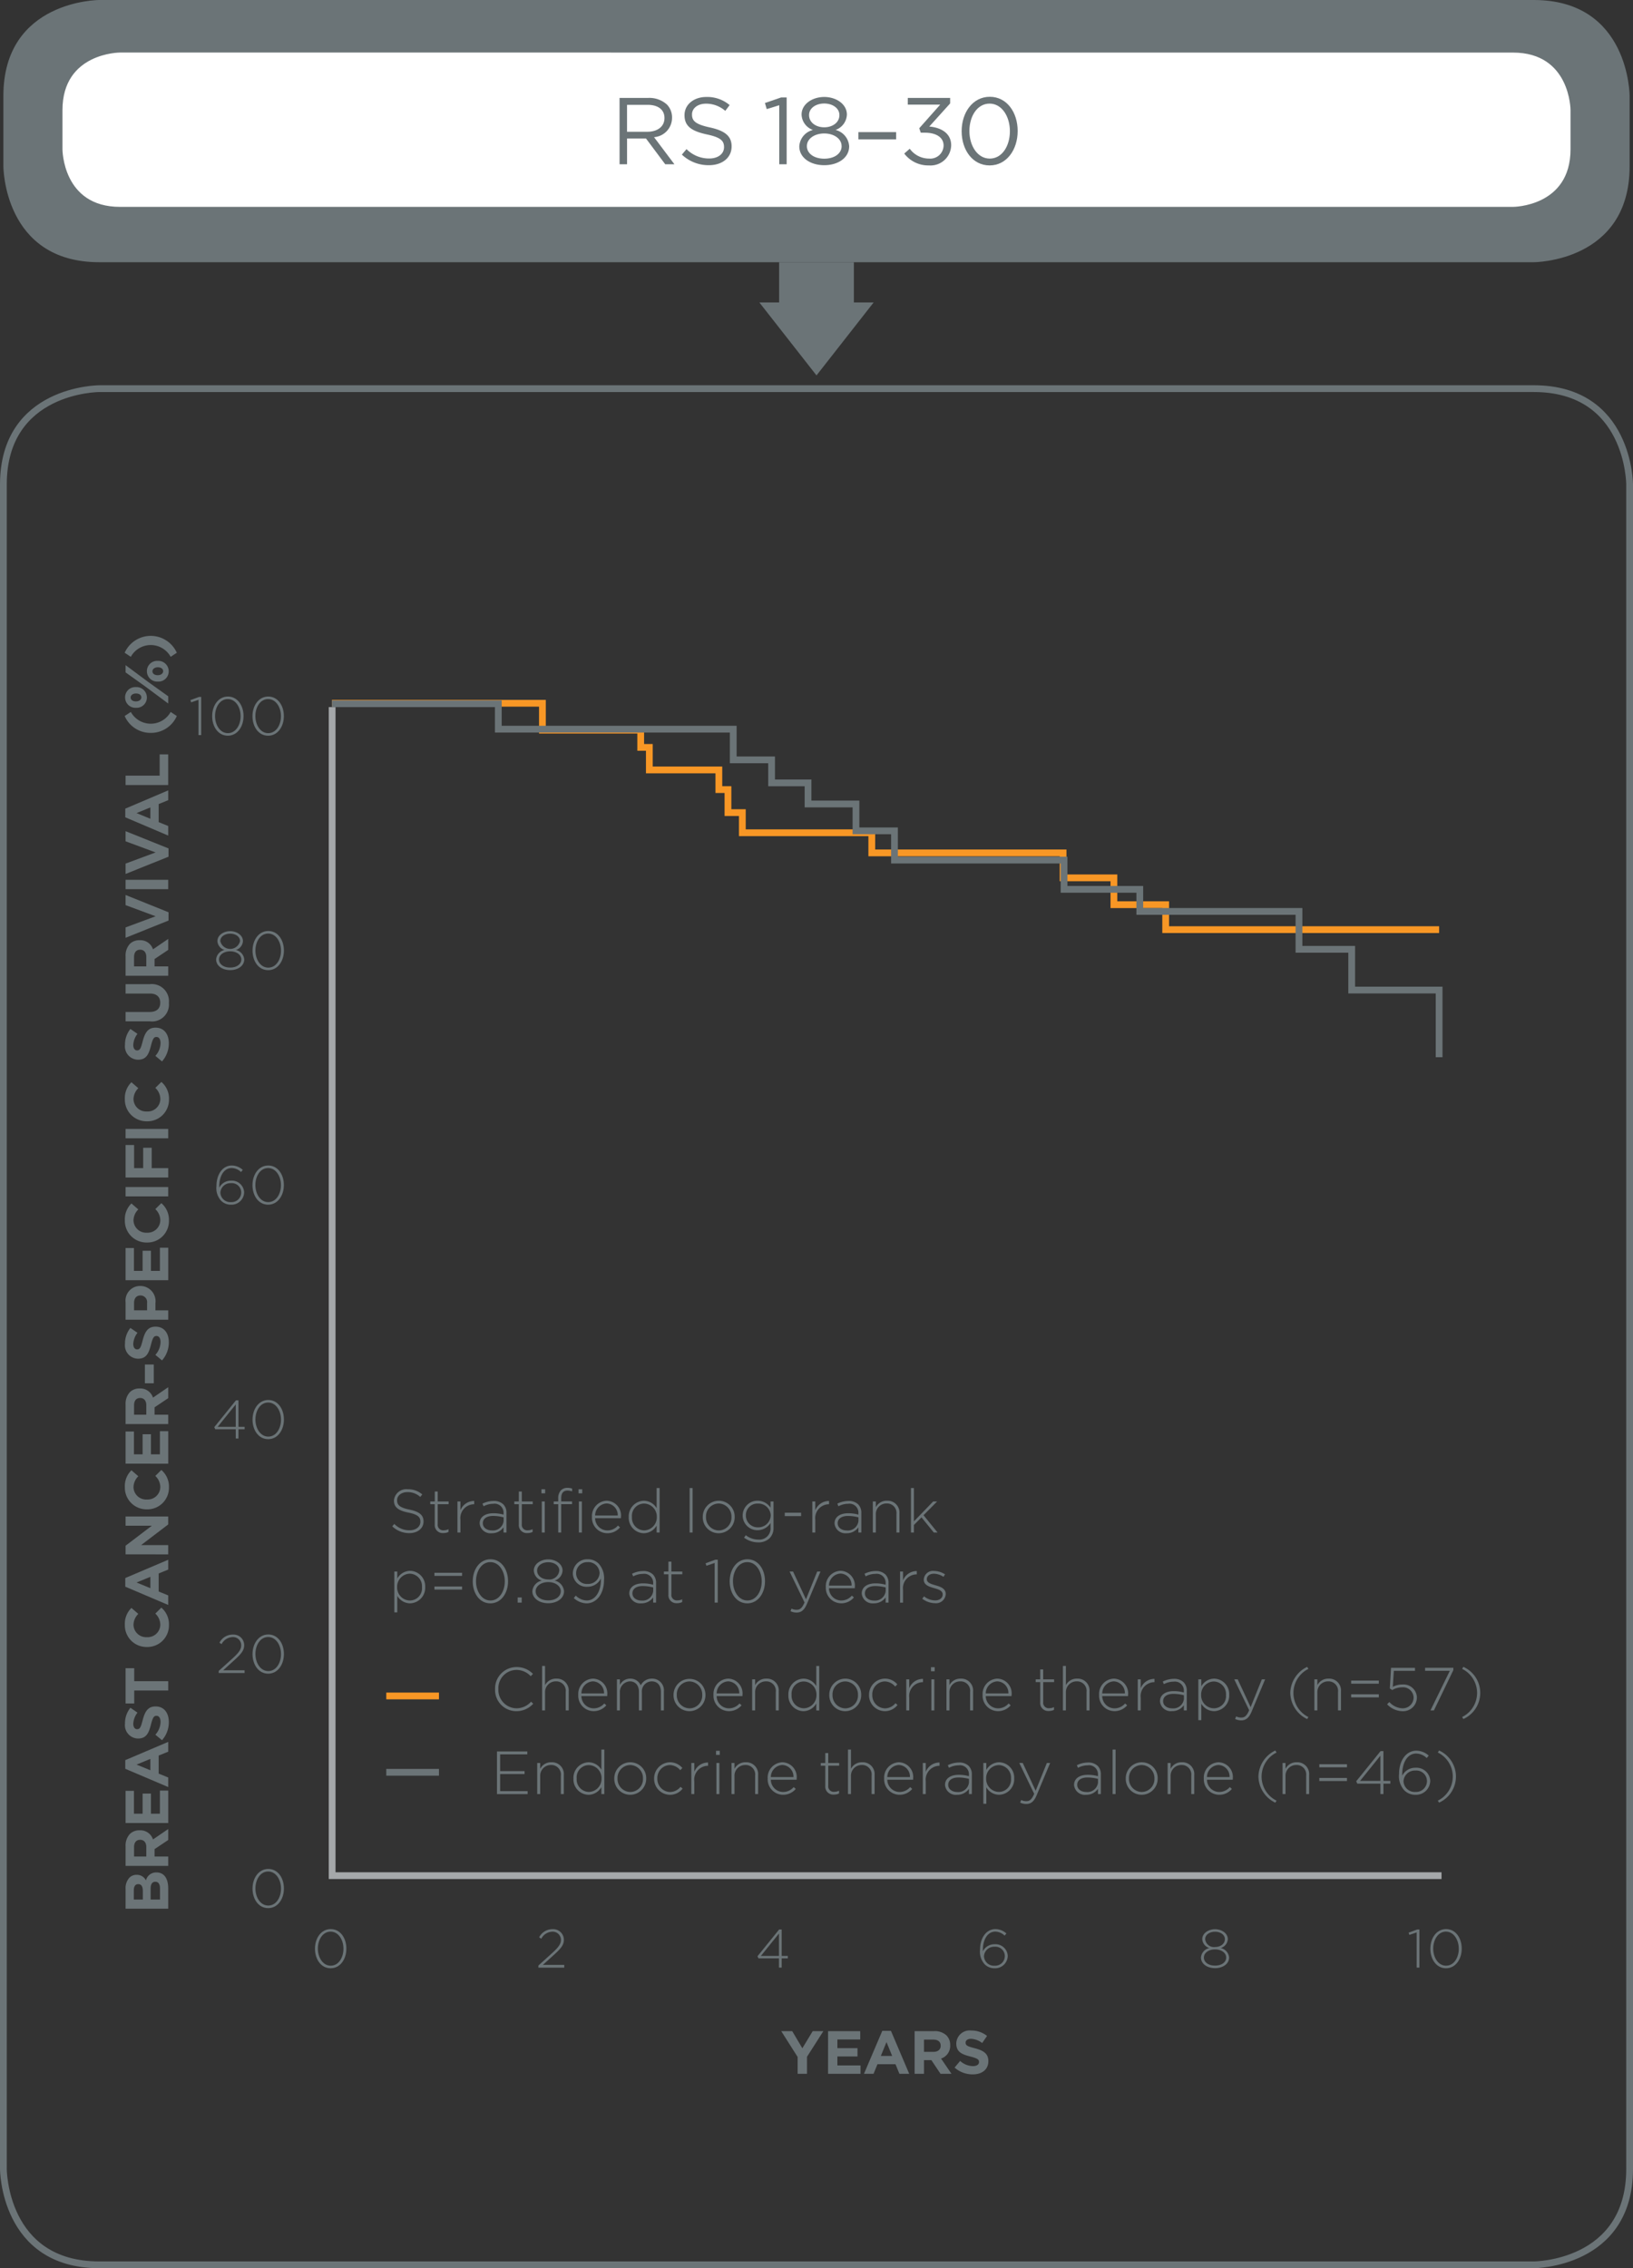 <svg xmlns="http://www.w3.org/2000/svg" xmlns:xlink="http://www.w3.org/1999/xlink" viewBox="0 0 241.378 335.158"><rect x="0" y="0" width="241.378" height="335.158" fill="#333333" stroke="none"/><defs><style>.a,.c,.f,.h{fill:none;}.b{clip-path:url(#a);}.c{stroke:#6b7477;}.d{fill:#6b7477;}.e{fill:#fff;}.f{stroke:#a5a8aa;}.g{fill:#f89725;}.h{stroke:#f89725;}</style><clipPath id="a" transform="translate(-9 -7)"><rect class="a" width="259.378" height="343.158"/></clipPath></defs><title>OIQ_NP18-30</title><g class="b"><path class="c" d="M23.673,64.43S9.5,64.43,9.5,78.6V327.485s0,14.173,14.173,14.173H235.705s14.173,0,14.173-14.173V78.6s0-14.173-14.173-14.173Z" transform="translate(-9 -7)"/><path class="d" d="M23.673,7S9.5,7,9.5,21.173v10.4s0,14.174,14.173,14.174H235.705s14.173,0,14.173-14.174v-10.4S249.878,7,235.705,7Z" transform="translate(-9 -7)"/><path class="e" d="M26.734,14.764s-8.5,0-8.5,8.5v5.805s0,8.5,8.5,8.5H232.643s8.5,0,8.5-8.5v-5.8s0-8.5-8.5-8.5Z" transform="translate(-9 -7)"/></g><path class="d" d="M100.578,21.469h4.215a3.873,3.873,0,0,1,2.789.98,2.715,2.715,0,0,1,.755,1.934v.028a2.87,2.87,0,0,1-2.662,2.857l3.012,4.006h-1.358l-2.843-3.809h-2.8v3.809h-1.105Zm4.117,5c1.471,0,2.521-.756,2.521-2.017v-.028c0-1.205-.923-1.934-2.506-1.934h-3.027V26.47Z" transform="translate(-9 -7)"/><path class="d" d="M109.789,29.846l.686-.813a4.668,4.668,0,0,0,3.362,1.387c1.317,0,2.185-.7,2.185-1.667v-.028c0-.911-.49-1.429-2.55-1.863-2.254-.49-3.291-1.219-3.291-2.83v-.027c0-1.541,1.359-2.676,3.222-2.676a5.118,5.118,0,0,1,3.446,1.2l-.644.855a4.307,4.307,0,0,0-2.83-1.065c-1.275,0-2.087.7-2.087,1.583v.028c0,.925.505,1.443,2.661,1.906,2.185.475,3.193,1.274,3.193,2.773v.028c0,1.681-1.4,2.773-3.348,2.773A5.737,5.737,0,0,1,109.789,29.846Z" transform="translate(-9 -7)"/><path class="d" d="M124.181,22.548l-1.848.574-.267-.9,2.4-.826h.813v9.875h-1.094Z" transform="translate(-9 -7)"/><path class="d" d="M127.148,28.641v-.028a2.641,2.641,0,0,1,2.018-2.409,2.5,2.5,0,0,1-1.682-2.256v-.027c0-1.514,1.556-2.592,3.349-2.592s3.347,1.078,3.347,2.592v.027A2.5,2.5,0,0,1,132.5,26.2a2.655,2.655,0,0,1,2.016,2.395v.028c0,1.667-1.6,2.787-3.683,2.787S127.148,30.28,127.148,28.641Zm6.248-.028v-.028c0-1.093-1.135-1.863-2.563-1.863s-2.564.77-2.564,1.863v.028c0,.981.953,1.835,2.564,1.835S133.4,29.607,133.4,28.613Zm-.322-4.595V23.99c0-.966-.967-1.694-2.241-1.694s-2.242.714-2.242,1.694v.028c0,1.065.994,1.793,2.242,1.793S133.074,25.083,133.074,24.018Z" transform="translate(-9 -7)"/><path class="d" d="M135.884,26.525h5.575V27.6h-5.575Z" transform="translate(-9 -7)"/><path class="d" d="M142.66,29.691l.812-.714a3.515,3.515,0,0,0,2.858,1.456,1.969,1.969,0,0,0,2.144-1.9V28.5c0-1.219-1.135-1.891-2.746-1.891H145.1l-.223-.659,3.095-3.487h-4.79v-.995h6.261v.812L146.359,25.7c1.709.141,3.235.967,3.235,2.76v.028a3.047,3.047,0,0,1-3.278,2.955A4.451,4.451,0,0,1,142.66,29.691Z" transform="translate(-9 -7)"/><path class="d" d="M151.144,26.4v-.027c0-2.746,1.639-5.071,4.16-5.071s4.119,2.3,4.119,5.043v.028c0,2.745-1.625,5.07-4.146,5.07S151.144,29.145,151.144,26.4Zm7.131,0v-.027c0-2.144-1.178-4.063-3-4.063-1.836,0-2.984,1.877-2.984,4.035v.028c0,2.143,1.177,4.061,3.011,4.061S158.275,28.543,158.275,26.4Z" transform="translate(-9 -7)"/><path class="d" d="M38.335,110.412l-1.078.368-.113-.328,1.279-.472h.321v5.637h-.409Z" transform="translate(-9 -7)"/><path class="d" d="M40.361,112.835v-.017c0-1.543.9-2.894,2.326-2.894S45,111.26,45,112.8v.015c0,1.544-.9,2.895-2.327,2.895S40.361,114.378,40.361,112.835Zm4.205,0v-.017c0-1.3-.735-2.518-1.9-2.518s-1.878,1.2-1.878,2.5v.015c0,1.3.735,2.519,1.894,2.519S44.566,114.13,44.566,112.835Z" transform="translate(-9 -7)"/><path class="d" d="M46.32,112.835v-.017c0-1.543.9-2.894,2.328-2.894s2.311,1.336,2.311,2.879v.015c0,1.544-.905,2.895-2.328,2.895S46.32,114.378,46.32,112.835Zm4.207,0v-.017c0-1.3-.736-2.518-1.9-2.518s-1.879,1.2-1.879,2.5v.015c0,1.3.736,2.519,1.9,2.519S50.527,114.13,50.527,112.835Z" transform="translate(-9 -7)"/><path class="d" d="M40.945,148.77v-.015a1.572,1.572,0,0,1,1.239-1.384,1.454,1.454,0,0,1-1.048-1.3v-.016c0-.871.92-1.463,1.887-1.463s1.888.592,1.888,1.463v.016a1.454,1.454,0,0,1-1.048,1.3,1.574,1.574,0,0,1,1.24,1.384v.015c0,.928-.9,1.576-2.08,1.576S40.945,149.7,40.945,148.77Zm3.725.016v-.016c0-.7-.735-1.2-1.647-1.2s-1.647.5-1.647,1.2v.016c0,.632.616,1.184,1.647,1.184S44.67,149.418,44.67,148.786Zm-.192-2.718v-.016c0-.632-.639-1.087-1.455-1.087s-1.455.455-1.455,1.087v.016a1.495,1.495,0,0,0,2.91,0Z" transform="translate(-9 -7)"/><path class="d" d="M46.328,147.483v-.016c0-1.543.9-2.9,2.328-2.9s2.31,1.336,2.31,2.879v.016c0,1.544-.9,2.894-2.327,2.894S46.328,149.026,46.328,147.483Zm4.207,0v-.016c0-1.3-.737-2.519-1.9-2.519s-1.879,1.2-1.879,2.5v.016c0,1.3.736,2.518,1.9,2.518S50.535,148.778,50.535,147.483Z" transform="translate(-9 -7)"/><path class="d" d="M41.705,184.449a2.729,2.729,0,0,1-.712-2.183v-.015c0-1.688.887-3.03,2.278-3.03a2.434,2.434,0,0,1,1.615.647l-.263.319a2.007,2.007,0,0,0-1.383-.591c-1.127,0-1.832,1.168-1.832,2.743v.159a1.923,1.923,0,0,1,1.752-1.039,1.809,1.809,0,0,1,1.926,1.695v.016a1.864,1.864,0,0,1-1.959,1.839A2.016,2.016,0,0,1,41.705,184.449Zm2.95-1.264v-.015a1.394,1.394,0,0,0-1.519-1.343,1.492,1.492,0,0,0-1.56,1.383v.015a1.471,1.471,0,0,0,1.584,1.408A1.43,1.43,0,0,0,44.655,183.185Z" transform="translate(-9 -7)"/><path class="d" d="M46.32,182.131v-.017c0-1.543.9-2.893,2.328-2.893s2.311,1.335,2.311,2.878v.015c0,1.544-.905,2.895-2.328,2.895S46.32,183.674,46.32,182.131Zm4.207,0v-.017c0-1.3-.736-2.518-1.9-2.518s-1.879,1.2-1.879,2.5v.015c0,1.3.736,2.519,1.9,2.519S50.527,183.426,50.527,182.131Z" transform="translate(-9 -7)"/><path class="d" d="M43.847,218.194H40.816l-.144-.311,3.2-3.958h.376v3.909h.911v.36h-.911v1.367h-.4Zm0-.36v-3.31l-2.671,3.31Z" transform="translate(-9 -7)"/><path class="d" d="M46.328,216.779v-.016c0-1.543.9-2.894,2.328-2.894s2.31,1.335,2.31,2.878v.016c0,1.544-.9,2.894-2.327,2.894S46.328,218.322,46.328,216.779Zm4.207,0v-.016c0-1.3-.737-2.519-1.9-2.519s-1.879,1.2-1.879,2.5v.016c0,1.295.736,2.518,1.9,2.518S50.535,218.074,50.535,216.779Z" transform="translate(-9 -7)"/><path class="d" d="M41.329,253.9l2.087-1.887c.919-.839,1.239-1.319,1.239-1.91a1.208,1.208,0,0,0-1.263-1.2,1.919,1.919,0,0,0-1.64,1.039l-.311-.208a2.184,2.184,0,0,1,1.99-1.2,1.569,1.569,0,0,1,1.664,1.535v.016c0,.767-.416,1.279-1.4,2.175l-1.711,1.551H45.15v.4H41.329Z" transform="translate(-9 -7)"/><path class="d" d="M46.328,251.427v-.017c0-1.543.9-2.894,2.328-2.894s2.31,1.335,2.31,2.878v.016c0,1.544-.9,2.9-2.327,2.9S46.328,252.97,46.328,251.427Zm4.207,0v-.017c0-1.3-.737-2.519-1.9-2.519s-1.879,1.2-1.879,2.5v.016c0,1.3.736,2.519,1.9,2.519S50.535,252.722,50.535,251.427Z" transform="translate(-9 -7)"/><path class="d" d="M46.328,286.075v-.017c0-1.542.9-2.894,2.328-2.894s2.31,1.336,2.31,2.879v.015c0,1.544-.9,2.895-2.327,2.895S46.328,287.618,46.328,286.075Zm4.207,0v-.017c0-1.3-.737-2.518-1.9-2.518s-1.879,1.2-1.879,2.5v.015c0,1.3.736,2.519,1.9,2.519S50.535,287.37,50.535,286.075Z" transform="translate(-9 -7)"/><path class="d" d="M27.563,289.038v-2.926a2.275,2.275,0,0,1,.558-1.648,1.449,1.449,0,0,1,1.071-.432h.018a1.467,1.467,0,0,1,1.36.828,1.541,1.541,0,0,1,1.549-1.179h.017c1.153,0,1.729.936,1.729,2.359v3Zm1.863-3.629c-.414,0-.648.324-.648.91v1.368h1.333v-1.278c0-.612-.2-1-.666-1Zm1.837.676v1.6h1.386V286.04c0-.612-.216-.982-.684-.982h-.018C31.524,285.058,31.263,285.374,31.263,286.085Z" transform="translate(-9 -7)"/><path class="d" d="M27.563,282.711V279.83a2.511,2.511,0,0,1,.639-1.837,1.977,1.977,0,0,1,1.44-.539h.019a1.956,1.956,0,0,1,1.953,1.35l2.251-1.539v1.62l-2.017,1.35v1.09h2.017v1.386Zm3.061-2.79c0-.676-.36-1.063-.891-1.063h-.019c-.593,0-.9.414-.9,1.089v1.378h1.81Z" transform="translate(-9 -7)"/><path class="d" d="M27.563,276.375v-4.753H28.8V275h1.279v-2.971h1.233V275h1.323v-3.42h1.234v4.8Z" transform="translate(-9 -7)"/><path class="d" d="M27.518,268.364v-1.278l6.347-2.7v1.449l-1.413.576v2.664l1.413.576v1.414Zm3.709-1.459-2.044.838,2.044.838Z" transform="translate(-9 -7)"/><path class="d" d="M32.947,264.143l-.982-.818a2.893,2.893,0,0,0,.765-1.882c0-.567-.225-.909-.594-.909h-.017c-.352,0-.532.216-.8,1.27-.324,1.269-.675,2.087-1.927,2.087h-.017a1.97,1.97,0,0,1-1.9-2.205,3.647,3.647,0,0,1,.8-2.34l1.045.719A2.956,2.956,0,0,0,28.7,261.7c0,.531.243.811.55.811h.017c.414,0,.55-.27.828-1.36.333-1.278.793-2,1.891-2H32c1.251,0,1.954.953,1.954,2.313A4.005,4.005,0,0,1,32.947,264.143Z" transform="translate(-9 -7)"/><path class="d" d="M28.841,256.8v1.918H27.563V253.5h1.278v1.918h5.024V256.8Z" transform="translate(-9 -7)"/><path class="d" d="M30.732,250.365h-.019a3.2,3.2,0,0,1-3.258-3.286,3.25,3.25,0,0,1,.972-2.484l1.018.881a2.326,2.326,0,0,0-.712,1.613,1.867,1.867,0,0,0,1.963,1.826h.017a1.872,1.872,0,0,0,1.982-1.826,2.274,2.274,0,0,0-.738-1.657l.89-.882a3.219,3.219,0,0,1,1.126,2.584A3.181,3.181,0,0,1,30.732,250.365Z" transform="translate(-9 -7)"/><path class="d" d="M27.518,241.454v-1.277l6.347-2.7v1.45l-1.413.576v2.665l1.413.576v1.413ZM31.227,240l-2.044.837,2.044.838Z" transform="translate(-9 -7)"/><path class="d" d="M27.563,236.677V235.4l3.88-2.952h-3.88v-1.368h6.3v1.179l-4.006,3.052h4.006v1.369Z" transform="translate(-9 -7)"/><path class="d" d="M30.732,230.025h-.019a3.2,3.2,0,0,1-3.258-3.286,3.25,3.25,0,0,1,.972-2.484l1.018.882a2.322,2.322,0,0,0-.712,1.612,1.867,1.867,0,0,0,1.963,1.826h.017a1.872,1.872,0,0,0,1.982-1.826,2.274,2.274,0,0,0-.738-1.657l.89-.882a3.219,3.219,0,0,1,1.126,2.584A3.181,3.181,0,0,1,30.732,230.025Z" transform="translate(-9 -7)"/><path class="d" d="M27.563,223.275v-4.753H28.8V221.9h1.279v-2.97h1.233v2.97h1.323v-3.42h1.234v4.8Z" transform="translate(-9 -7)"/><path class="d" d="M27.563,217.425v-2.881a2.511,2.511,0,0,1,.639-1.836,1.973,1.973,0,0,1,1.44-.54h.019a1.956,1.956,0,0,1,1.953,1.35l2.251-1.539v1.62l-2.017,1.351v1.089h2.017v1.386Zm3.061-2.79c0-.675-.36-1.063-.891-1.063h-.019c-.593,0-.9.414-.9,1.089v1.378h1.81Z" transform="translate(-9 -7)"/><path class="d" d="M30.417,211.4v-2.773h1.314V211.4Z" transform="translate(-9 -7)"/><path class="d" d="M32.947,208.02l-.982-.819a2.891,2.891,0,0,0,.765-1.882c0-.566-.225-.908-.594-.908h-.017c-.352,0-.532.215-.8,1.269-.324,1.269-.675,2.088-1.927,2.088h-.017a1.971,1.971,0,0,1-1.9-2.205,3.648,3.648,0,0,1,.8-2.341l1.045.72a2.956,2.956,0,0,0-.622,1.639c0,.531.243.81.55.81h.017c.414,0,.55-.27.828-1.359.333-1.279.793-2,1.891-2H32c1.251,0,1.954.954,1.954,2.314A4.005,4.005,0,0,1,32.947,208.02Z" transform="translate(-9 -7)"/><path class="d" d="M27.563,202.009v-2.576a2.16,2.16,0,0,1,2.179-2.413h.017a2.253,2.253,0,0,1,2.215,2.549v1.053h1.891v1.387Zm3.178-2.486a.976.976,0,0,0-.954-1.1h-.019c-.621,0-.954.432-.954,1.126v1.071h1.927Z" transform="translate(-9 -7)"/><path class="d" d="M27.563,196.167v-4.753H28.8v3.376h1.279v-2.971h1.233v2.971h1.323v-3.421h1.234v4.8Z" transform="translate(-9 -7)"/><path class="d" d="M30.732,190.6h-.019a3.2,3.2,0,0,1-3.258-3.287,3.254,3.254,0,0,1,.972-2.485l1.018.883a2.322,2.322,0,0,0-.712,1.611,1.868,1.868,0,0,0,1.963,1.828h.017a1.873,1.873,0,0,0,1.982-1.828,2.276,2.276,0,0,0-.738-1.656l.89-.883a3.221,3.221,0,0,1,1.126,2.584A3.181,3.181,0,0,1,30.732,190.6Z" transform="translate(-9 -7)"/><path class="d" d="M27.563,183.784V182.4h6.3v1.387Z" transform="translate(-9 -7)"/><path class="d" d="M27.563,180.993v-4.8h1.26v3.412h1.342V176.6h1.26v3.007h2.44v1.386Z" transform="translate(-9 -7)"/><path class="d" d="M27.563,175.2v-1.387h6.3V175.2Z" transform="translate(-9 -7)"/><path class="d" d="M30.732,172.686h-.019a3.2,3.2,0,0,1-3.258-3.285,3.251,3.251,0,0,1,.972-2.485l1.018.882a2.324,2.324,0,0,0-.712,1.612,1.867,1.867,0,0,0,1.963,1.827h.017A1.872,1.872,0,0,0,32.7,169.41a2.278,2.278,0,0,0-.738-1.657l.89-.882a3.219,3.219,0,0,1,1.126,2.584A3.18,3.18,0,0,1,30.732,172.686Z" transform="translate(-9 -7)"/><path class="d" d="M32.947,163.84l-.982-.82a2.888,2.888,0,0,0,.765-1.88c0-.569-.225-.911-.594-.911h-.017c-.352,0-.532.217-.8,1.27-.324,1.269-.675,2.089-1.927,2.089h-.017a1.972,1.972,0,0,1-1.9-2.206,3.647,3.647,0,0,1,.8-2.34l1.045.72A2.948,2.948,0,0,0,28.7,161.4c0,.532.243.81.55.81h.017c.414,0,.55-.27.828-1.36.333-1.277.793-2,1.891-2H32c1.251,0,1.954.955,1.954,2.314A4.011,4.011,0,0,1,32.947,163.84Z" transform="translate(-9 -7)"/><path class="d" d="M31.164,157.918h-3.6v-1.386h3.564c1.027,0,1.558-.514,1.558-1.359s-.513-1.36-1.512-1.36h-3.61v-1.386h3.556a2.535,2.535,0,0,1,2.844,2.763A2.5,2.5,0,0,1,31.164,157.918Z" transform="translate(-9 -7)"/><path class="d" d="M27.563,151.186v-2.88a2.511,2.511,0,0,1,.639-1.837,1.978,1.978,0,0,1,1.44-.54h.019a1.956,1.956,0,0,1,1.953,1.349l2.251-1.539v1.621l-2.017,1.35v1.09h2.017v1.386Zm3.061-2.791c0-.675-.36-1.062-.891-1.062h-.019c-.593,0-.9.414-.9,1.09V149.8h1.81Z" transform="translate(-9 -7)"/><path class="d" d="M27.563,145.57v-1.53L32,142.391l-4.438-1.646v-1.5L33.91,141.8v1.224Z" transform="translate(-9 -7)"/><path class="d" d="M27.563,138.388V137h6.3v1.386Z" transform="translate(-9 -7)"/><path class="d" d="M27.563,136.139v-1.531L32,132.96l-4.438-1.647v-1.495l6.347,2.548v1.225Z" transform="translate(-9 -7)"/><path class="d" d="M27.518,127.767v-1.278l6.347-2.7v1.449l-1.413.576v2.666l1.413.577v1.413Zm3.709-1.458-2.044.837,2.044.837Z" transform="translate(-9 -7)"/><path class="d" d="M27.563,123v-1.386H32.6V118.47h1.261V123Z" transform="translate(-9 -7)"/><path class="d" d="M31.281,115.294a4.156,4.156,0,0,1-3.853-2.493l.909-.6a3.364,3.364,0,0,0,5.888,0l.909.6A4.157,4.157,0,0,1,31.281,115.294Z" transform="translate(-9 -7)"/><path class="d" d="M29.121,111.587H29.1a1.533,1.533,0,0,1-1.611-1.54,1.514,1.514,0,0,1,1.594-1.521H29.1a1.538,1.538,0,0,1,1.611,1.539A1.514,1.514,0,0,1,29.121,111.587Zm-1.558-5.231v-1.072l3.394,2.522,2.908,2.08v1.07l-3.394-2.521Zm1.522,4.285H29.1c.424,0,.793-.234.793-.594,0-.378-.369-.576-.774-.576H29.1c-.423,0-.792.234-.792.594C28.31,110.443,28.67,110.641,29.085,110.641Zm3.258-2.925h-.017a1.535,1.535,0,0,1-1.613-1.54,1.515,1.515,0,0,1,1.594-1.522h.019a1.539,1.539,0,0,1,1.611,1.54A1.516,1.516,0,0,1,32.343,107.716Zm0-2.116h-.017c-.424,0-.793.234-.793.594,0,.378.36.576.774.576h.019c.423,0,.792-.234.792-.594C33.118,105.8,32.749,105.6,32.343,105.6Z" transform="translate(-9 -7)"/><path class="d" d="M34.225,104.054a3.361,3.361,0,0,0-5.888,0l-.909-.6a4.223,4.223,0,0,1,7.706,0Z" transform="translate(-9 -7)"/><path class="d" d="M126.9,310.947l-2.422-3.817h1.62l1.5,2.529,1.531-2.529h1.575l-2.421,3.79v2.512H126.9Z" transform="translate(-9 -7)"/><path class="d" d="M131.4,307.13h4.753v1.233h-3.375v1.278h2.97v1.234h-2.97V312.2h3.42v1.234h-4.8Z" transform="translate(-9 -7)"/><path class="d" d="M139.414,307.085h1.278l2.7,6.347h-1.449l-.576-1.414H138.7l-.577,1.414h-1.414Zm1.459,3.709-.838-2.044-.838,2.044Z" transform="translate(-9 -7)"/><path class="d" d="M144.192,307.13h2.881a2.511,2.511,0,0,1,1.837.638,1.985,1.985,0,0,1,.539,1.441v.018a1.957,1.957,0,0,1-1.35,1.954l1.539,2.251h-1.62l-1.35-2.017h-1.09v2.017h-1.386Zm2.79,3.06c.676,0,1.062-.36,1.062-.89v-.019c0-.594-.414-.9-1.088-.9h-1.378v1.809Z" transform="translate(-9 -7)"/><path class="d" d="M150.1,312.514l.821-.982a2.886,2.886,0,0,0,1.88.765c.568,0,.91-.225.91-.594v-.018c0-.351-.216-.531-1.269-.8-1.269-.325-2.09-.675-2.09-1.927v-.018a1.972,1.972,0,0,1,2.206-1.9,3.648,3.648,0,0,1,2.341.8l-.721,1.045a2.948,2.948,0,0,0-1.638-.622c-.532,0-.81.243-.81.549v.018c0,.414.271.55,1.36.828,1.278.333,2,.793,2,1.891v.018c0,1.251-.956,1.953-2.315,1.953A4.015,4.015,0,0,1,150.1,312.514Z" transform="translate(-9 -7)"/><path class="d" d="M55.558,294.961v-.017c0-1.543.9-2.893,2.328-2.893s2.311,1.335,2.311,2.878v.015c0,1.544-.9,2.895-2.327,2.895S55.558,296.5,55.558,294.961Zm4.207,0v-.017c0-1.3-.736-2.518-1.9-2.518s-1.879,1.2-1.879,2.5v.015c0,1.3.735,2.519,1.9,2.519S59.765,296.256,59.765,294.961Z" transform="translate(-9 -7)"/><path class="d" d="M88.584,297.432l2.085-1.888c.92-.839,1.241-1.319,1.241-1.91a1.209,1.209,0,0,0-1.264-1.2,1.919,1.919,0,0,0-1.639,1.041l-.312-.208a2.185,2.185,0,0,1,1.991-1.2,1.568,1.568,0,0,1,1.663,1.535v.016c0,.768-.416,1.279-1.4,2.175l-1.711,1.552h3.166v.4H88.584Z" transform="translate(-9 -7)"/><path class="d" d="M124.141,296.376h-3.03l-.145-.312,3.2-3.958h.375v3.91h.912v.36h-.912v1.367h-.4Zm0-.36v-3.31l-2.671,3.31Z" transform="translate(-9 -7)"/><path class="d" d="M154.574,297.279a2.731,2.731,0,0,1-.711-2.182v-.016c0-1.688.888-3.03,2.279-3.03a2.44,2.44,0,0,1,1.615.647l-.264.319a2.007,2.007,0,0,0-1.384-.591c-1.127,0-1.83,1.168-1.83,2.743v.159a1.92,1.92,0,0,1,1.751-1.039,1.811,1.811,0,0,1,1.927,1.695V296A1.864,1.864,0,0,1,156,297.839,2.018,2.018,0,0,1,154.574,297.279Zm2.951-1.263V296a1.394,1.394,0,0,0-1.52-1.343,1.49,1.49,0,0,0-1.558,1.383v.016a1.471,1.471,0,0,0,1.583,1.407A1.429,1.429,0,0,0,157.525,296.016Z" transform="translate(-9 -7)"/><path class="d" d="M186.519,296.248v-.016a1.571,1.571,0,0,1,1.239-1.383,1.455,1.455,0,0,1-1.048-1.3v-.017c0-.871.92-1.463,1.887-1.463s1.888.592,1.888,1.463v.017a1.454,1.454,0,0,1-1.048,1.3,1.573,1.573,0,0,1,1.24,1.383v.016c0,.928-.9,1.575-2.08,1.575S186.519,297.176,186.519,296.248Zm3.726.016v-.016c0-.695-.736-1.2-1.648-1.2s-1.646.5-1.646,1.2v.016c0,.631.615,1.183,1.646,1.183S190.245,296.9,190.245,296.264Zm-.193-2.718v-.017c0-.632-.638-1.087-1.455-1.087s-1.455.455-1.455,1.087v.017A1.3,1.3,0,0,0,188.6,294.7C189.389,294.7,190.052,294.233,190.052,293.546Z" transform="translate(-9 -7)"/><path class="d" d="M218.4,292.538l-1.078.368-.113-.328,1.279-.472h.32v5.637H218.4Z" transform="translate(-9 -7)"/><path class="d" d="M220.423,294.961v-.017c0-1.543.9-2.893,2.327-2.893s2.31,1.335,2.31,2.878v.015c0,1.544-.9,2.895-2.326,2.895S220.423,296.5,220.423,294.961Zm4.2,0v-.017c0-1.3-.735-2.518-1.894-2.518s-1.879,1.2-1.879,2.5v.015c0,1.3.735,2.519,1.9,2.519S224.628,296.256,224.628,294.961Z" transform="translate(-9 -7)"/><polyline class="f" points="49.094 104.485 49.094 277.154 213.074 277.154"/><rect class="g" x="57.098" y="250.102" width="7.787" height="1"/><rect class="d" x="57.098" y="261.382" width="7.787" height="1"/><path class="d" d="M66.979,232.534l.306-.351a3.059,3.059,0,0,0,2.259.936c.946,0,1.594-.531,1.594-1.252v-.017c0-.667-.351-1.054-1.783-1.342-1.512-.306-2.124-.819-2.124-1.774v-.017a1.823,1.823,0,0,1,2.026-1.657,3.145,3.145,0,0,1,2.161.765l-.3.369a2.722,2.722,0,0,0-1.882-.711c-.927,0-1.54.532-1.54,1.189v.017c0,.666.342,1.072,1.837,1.378,1.458.3,2.071.82,2.071,1.738v.017c0,1.018-.874,1.72-2.09,1.72A3.588,3.588,0,0,1,66.979,232.534Z" transform="translate(-9 -7)"/><path class="d" d="M73.261,232.272v-3.006H72.6v-.406h.666v-1.467H73.7v1.467h1.611v.406H73.7v2.961a.805.805,0,0,0,.918.892,1.533,1.533,0,0,0,.674-.162v.414a1.682,1.682,0,0,1-.747.162A1.174,1.174,0,0,1,73.261,232.272Z" transform="translate(-9 -7)"/><path class="d" d="M76.619,228.86h.44v1.306a2.171,2.171,0,0,1,2.034-1.377v.486h-.045a2.047,2.047,0,0,0-1.989,2.295v1.882h-.44Z" transform="translate(-9 -7)"/><path class="d" d="M79.9,232.12V232.1c0-.954.819-1.494,2.008-1.494a5.481,5.481,0,0,1,1.521.2v-.2a1.321,1.321,0,0,0-1.513-1.4,3.064,3.064,0,0,0-1.44.369l-.162-.388a3.706,3.706,0,0,1,1.63-.4,1.983,1.983,0,0,1,1.449.5,1.739,1.739,0,0,1,.469,1.3v2.863h-.433v-.766a2.086,2.086,0,0,1-1.755.874A1.6,1.6,0,0,1,79.9,232.12Zm3.538-.388v-.521A6.041,6.041,0,0,0,81.884,231c-.972,0-1.513.431-1.513,1.071v.018c0,.666.63,1.053,1.333,1.053A1.576,1.576,0,0,0,83.441,231.732Z" transform="translate(-9 -7)"/><path class="d" d="M85.689,232.272v-3.006h-.666v-.406h.666v-1.467h.441v1.467h1.612v.406H86.13v2.961a.806.806,0,0,0,.919.892,1.534,1.534,0,0,0,.675-.162v.414a1.685,1.685,0,0,1-.747.162A1.174,1.174,0,0,1,85.689,232.272Z" transform="translate(-9 -7)"/><path class="d" d="M89.029,227.06h.549v.6h-.549Zm.055,1.8h.44v4.592h-.44Z" transform="translate(-9 -7)"/><path class="d" d="M91.513,229.266h-.667v-.406h.667v-.45a1.66,1.66,0,0,1,.405-1.2,1.31,1.31,0,0,1,.962-.36,1.98,1.98,0,0,1,.686.108v.414a2.154,2.154,0,0,0-.686-.117c-.629,0-.926.379-.926,1.162v.44h1.6v.406h-1.6v4.186h-.441Zm3-2.206h.549v.6h-.549Zm.053,1.8h.441v4.592h-.441Z" transform="translate(-9 -7)"/><path class="d" d="M96.5,231.165v-.018a2.262,2.262,0,0,1,2.178-2.394,2.175,2.175,0,0,1,2.108,2.4,1.046,1.046,0,0,1-.01.181H96.966a1.822,1.822,0,0,0,1.8,1.809,2.065,2.065,0,0,0,1.576-.72l.306.27a2.413,2.413,0,0,1-1.9.864A2.281,2.281,0,0,1,96.5,231.165Zm3.807-.225a1.7,1.7,0,0,0-1.646-1.782,1.79,1.79,0,0,0-1.694,1.782Z" transform="translate(-9 -7)"/><path class="d" d="M101.935,231.175v-.019a2.3,2.3,0,0,1,2.233-2.4,2.21,2.21,0,0,1,1.89,1.1V226.88h.442v6.572h-.442v-1.026a2.216,2.216,0,0,1-1.89,1.134A2.28,2.28,0,0,1,101.935,231.175Zm4.15-.01v-.018a1.917,1.917,0,0,0-1.873-1.971,1.8,1.8,0,0,0-1.8,1.963v.017a1.848,1.848,0,0,0,1.8,1.981A1.923,1.923,0,0,0,106.085,231.165Z" transform="translate(-9 -7)"/><path class="d" d="M110.935,226.88h.441v6.572h-.441Z" transform="translate(-9 -7)"/><path class="d" d="M112.878,231.175v-.019a2.372,2.372,0,0,1,2.368-2.4,2.347,2.347,0,0,1,2.349,2.386v.017a2.372,2.372,0,0,1-2.367,2.4A2.348,2.348,0,0,1,112.878,231.175Zm4.241,0v-.019a1.925,1.925,0,0,0-1.891-1.989,1.894,1.894,0,0,0-1.873,1.972v.017a1.925,1.925,0,0,0,1.891,1.99A1.9,1.9,0,0,0,117.119,231.175Z" transform="translate(-9 -7)"/><path class="d" d="M118.98,234.208l.262-.359a3,3,0,0,0,1.853.647,1.65,1.65,0,0,0,1.8-1.782v-.666a2.283,2.283,0,0,1-1.918,1.062,2.174,2.174,0,0,1-2.2-2.161v-.017a2.184,2.184,0,0,1,2.2-2.179,2.282,2.282,0,0,1,1.918,1.026v-.919h.441v3.881a2.124,2.124,0,0,1-.585,1.558,2.329,2.329,0,0,1-1.665.611A3.465,3.465,0,0,1,118.98,234.208Zm3.943-3.268v-.017a1.822,1.822,0,0,0-1.9-1.747,1.7,1.7,0,0,0-1.774,1.737v.019a1.744,1.744,0,0,0,1.774,1.754A1.834,1.834,0,0,0,122.923,230.94Z" transform="translate(-9 -7)"/><path class="d" d="M125,230.526h2.413v.5H125Z" transform="translate(-9 -7)"/><path class="d" d="M129.07,228.86h.44v1.306a2.172,2.172,0,0,1,2.034-1.377v.486H131.5a2.047,2.047,0,0,0-1.99,2.295v1.882h-.44Z" transform="translate(-9 -7)"/><path class="d" d="M132.354,232.12V232.1c0-.954.819-1.494,2.008-1.494a5.481,5.481,0,0,1,1.521.2v-.2a1.321,1.321,0,0,0-1.512-1.4,3.065,3.065,0,0,0-1.441.369l-.162-.388a3.706,3.706,0,0,1,1.63-.4,1.983,1.983,0,0,1,1.449.5,1.739,1.739,0,0,1,.469,1.3v2.863h-.433v-.766a2.086,2.086,0,0,1-1.755.874A1.6,1.6,0,0,1,132.354,232.12Zm3.538-.388v-.521a6.041,6.041,0,0,0-1.557-.207c-.972,0-1.513.431-1.513,1.071v.018c0,.666.631,1.053,1.333,1.053A1.576,1.576,0,0,0,135.892,231.732Z" transform="translate(-9 -7)"/><path class="d" d="M138.015,228.86h.442v.856a1.8,1.8,0,0,1,1.656-.963,1.748,1.748,0,0,1,1.836,1.89v2.809h-.442v-2.727a1.4,1.4,0,0,0-1.457-1.567,1.573,1.573,0,0,0-1.593,1.638v2.656h-.442Z" transform="translate(-9 -7)"/><path class="d" d="M143.649,226.88h.44v4.925l2.846-2.945h.585l-2.008,2.035,2.072,2.557h-.559l-1.818-2.241-1.118,1.125v1.116h-.44Z" transform="translate(-9 -7)"/><path class="d" d="M67.285,239.22h.441v1.026a2.219,2.219,0,0,1,1.891-1.134,2.28,2.28,0,0,1,2.232,2.386v.018a2.3,2.3,0,0,1-2.232,2.4,2.212,2.212,0,0,1-1.891-1.1v2.431h-.441Zm4.088,2.314v-.018a1.848,1.848,0,0,0-1.8-1.981,1.923,1.923,0,0,0-1.873,1.972v.017a1.917,1.917,0,0,0,1.873,1.972A1.8,1.8,0,0,0,71.373,241.534Z" transform="translate(-9 -7)"/><path class="d" d="M73.216,239.4H77.3v.459H73.216Zm0,2.026H77.3v.459H73.216Z" transform="translate(-9 -7)"/><path class="d" d="M78.876,240.679v-.019c0-1.737,1.018-3.259,2.621-3.259s2.6,1.5,2.6,3.241v.018c0,1.738-1.016,3.26-2.62,3.26S78.876,242.416,78.876,240.679Zm4.737,0v-.019c0-1.467-.829-2.835-2.135-2.835s-2.115,1.35-2.115,2.817v.018c0,1.459.828,2.836,2.134,2.836S83.613,242.137,83.613,240.679Z" transform="translate(-9 -7)"/><path class="d" d="M85.519,243.046h.594v.765h-.594Z" transform="translate(-9 -7)"/><path class="d" d="M87.687,242.128v-.018a1.769,1.769,0,0,1,1.4-1.557,1.637,1.637,0,0,1-1.18-1.468v-.018c0-.981,1.035-1.647,2.125-1.647s2.124.666,2.124,1.647v.018a1.637,1.637,0,0,1-1.179,1.468,1.77,1.77,0,0,1,1.395,1.557v.018c0,1.044-1.018,1.773-2.34,1.773S87.687,243.172,87.687,242.128Zm4.2.018v-.018c0-.783-.828-1.351-1.853-1.351s-1.856.568-1.856,1.351v.018c0,.711.694,1.332,1.856,1.332S91.882,242.857,91.882,242.146Zm-.215-3.061v-.018c0-.712-.72-1.224-1.638-1.224s-1.639.512-1.639,1.224v.018c0,.774.746,1.3,1.639,1.3A1.467,1.467,0,0,0,91.667,239.085Z" transform="translate(-9 -7)"/><path class="d" d="M97.814,240.5v-.242a2.179,2.179,0,0,1-1.963,1.206,2.014,2.014,0,0,1-2.178-1.927v-.018a2.116,2.116,0,0,1,2.215-2.116,2.232,2.232,0,0,1,1.6.64,3.22,3.22,0,0,1,.793,2.457v.018c0,1.981-1.1,3.4-2.567,3.4a2.871,2.871,0,0,1-1.9-.783l.3-.361a2.365,2.365,0,0,0,1.612.72C96.986,243.5,97.814,242.173,97.814,240.5Zm-.189-1.053v-.018a1.667,1.667,0,0,0-1.791-1.6A1.636,1.636,0,0,0,94.16,239.5v.018a1.573,1.573,0,0,0,1.71,1.531A1.679,1.679,0,0,0,97.625,239.445Z" transform="translate(-9 -7)"/><path class="d" d="M102.015,242.479v-.018c0-.954.82-1.494,2.008-1.494a5.522,5.522,0,0,1,1.521.2v-.2a1.321,1.321,0,0,0-1.512-1.405,3.071,3.071,0,0,0-1.441.37l-.162-.388a3.693,3.693,0,0,1,1.63-.4,1.983,1.983,0,0,1,1.449.5,1.744,1.744,0,0,1,.468,1.3v2.863h-.432v-.765a2.087,2.087,0,0,1-1.755.874A1.6,1.6,0,0,1,102.015,242.479Zm3.538-.387v-.522a6.078,6.078,0,0,0-1.557-.207c-.973,0-1.512.432-1.512,1.071v.018c0,.666.63,1.054,1.332,1.054A1.577,1.577,0,0,0,105.553,242.092Z" transform="translate(-9 -7)"/><path class="d" d="M107.8,242.632v-3.007h-.666v-.405h.666v-1.467h.442v1.467h1.611v.405h-1.611v2.962a.805.805,0,0,0,.918.891,1.541,1.541,0,0,0,.675-.162v.414a1.673,1.673,0,0,1-.748.162A1.173,1.173,0,0,1,107.8,242.632Z" transform="translate(-9 -7)"/><path class="d" d="M114.633,237.951l-1.215.414-.125-.369,1.439-.531h.361v6.346h-.46Z" transform="translate(-9 -7)"/><path class="d" d="M116.856,240.679v-.019c0-1.737,1.018-3.259,2.62-3.259s2.6,1.5,2.6,3.241v.018c0,1.738-1.018,3.26-2.619,3.26S116.856,242.416,116.856,240.679Zm4.735,0v-.019c0-1.467-.828-2.835-2.132-2.835s-2.117,1.35-2.117,2.817v.018c0,1.459.828,2.836,2.134,2.836S121.591,242.137,121.591,240.679Z" transform="translate(-9 -7)"/><path class="d" d="M129.791,239.22h.486l-1.99,4.754c-.405.962-.873,1.305-1.531,1.305a2.071,2.071,0,0,1-.909-.2l.153-.388a1.6,1.6,0,0,0,.783.172c.477,0,.793-.279,1.135-1.081l-2.206-4.564h.513l1.909,4.1Z" transform="translate(-9 -7)"/><path class="d" d="M131.067,241.524v-.017a2.263,2.263,0,0,1,2.179-2.4,2.175,2.175,0,0,1,2.107,2.4,1.034,1.034,0,0,1-.01.18h-3.808a1.822,1.822,0,0,0,1.8,1.81,2.068,2.068,0,0,0,1.577-.721l.305.271a2.413,2.413,0,0,1-1.9.864A2.282,2.282,0,0,1,131.067,241.524Zm3.808-.224a1.7,1.7,0,0,0-1.647-1.783,1.789,1.789,0,0,0-1.693,1.783Z" transform="translate(-9 -7)"/><path class="d" d="M136.376,242.479v-.018c0-.954.821-1.494,2.008-1.494a5.53,5.53,0,0,1,1.522.2v-.2a1.321,1.321,0,0,0-1.512-1.405,3.065,3.065,0,0,0-1.441.37l-.162-.388a3.693,3.693,0,0,1,1.63-.4,1.986,1.986,0,0,1,1.45.5,1.748,1.748,0,0,1,.467,1.3v2.863h-.432v-.765a2.089,2.089,0,0,1-1.756.874A1.6,1.6,0,0,1,136.376,242.479Zm3.54-.387v-.522a6.1,6.1,0,0,0-1.558-.207c-.973,0-1.513.432-1.513,1.071v.018c0,.666.631,1.054,1.332,1.054A1.578,1.578,0,0,0,139.916,242.092Z" transform="translate(-9 -7)"/><path class="d" d="M142.039,239.22h.44v1.305a2.171,2.171,0,0,1,2.034-1.377v.487h-.045a2.046,2.046,0,0,0-1.989,2.3v1.881h-.44Z" transform="translate(-9 -7)"/><path class="d" d="M145.322,243.235l.262-.351a2.69,2.69,0,0,0,1.647.6c.621,0,1.107-.342,1.107-.873V242.6c0-.54-.576-.738-1.215-.918-.747-.216-1.576-.442-1.576-1.26V240.4a1.351,1.351,0,0,1,1.513-1.269,3.091,3.091,0,0,1,1.629.5l-.233.368a2.645,2.645,0,0,0-1.413-.459c-.631,0-1.045.343-1.045.8v.017c0,.514.621.7,1.278.892.738.207,1.513.476,1.513,1.287v.018a1.424,1.424,0,0,1-1.584,1.341A3.143,3.143,0,0,1,145.322,243.235Z" transform="translate(-9 -7)"/><path class="d" d="M82.179,256.608v-.018a3.168,3.168,0,0,1,3.152-3.259,3.318,3.318,0,0,1,2.448,1.009l-.332.342a2.89,2.89,0,0,0-2.125-.927,2.694,2.694,0,0,0-2.656,2.817v.018a2.718,2.718,0,0,0,2.665,2.836,2.885,2.885,0,0,0,2.169-.981l.316.306a3.328,3.328,0,0,1-2.5,1.1A3.133,3.133,0,0,1,82.179,256.608Z" transform="translate(-9 -7)"/><path class="d" d="M89.128,253.169h.441v2.836a1.8,1.8,0,0,1,1.657-.963,1.749,1.749,0,0,1,1.836,1.891v2.808h-.441v-2.727a1.4,1.4,0,0,0-1.458-1.567,1.574,1.574,0,0,0-1.594,1.638v2.656h-.441Z" transform="translate(-9 -7)"/><path class="d" d="M94.473,257.454v-.018a2.263,2.263,0,0,1,2.179-2.394,2.174,2.174,0,0,1,2.107,2.4,1.161,1.161,0,0,1-.009.181H94.941a1.822,1.822,0,0,0,1.8,1.809,2.065,2.065,0,0,0,1.576-.72l.306.27a2.414,2.414,0,0,1-1.9.865A2.282,2.282,0,0,1,94.473,257.454Zm3.808-.225a1.7,1.7,0,0,0-1.647-1.782,1.789,1.789,0,0,0-1.693,1.782Z" transform="translate(-9 -7)"/><path class="d" d="M100.189,255.149h.44v.82a1.693,1.693,0,0,1,1.531-.927,1.65,1.65,0,0,1,1.549.99,1.82,1.82,0,0,1,1.656-.99,1.726,1.726,0,0,1,1.764,1.917v2.782h-.44v-2.727c0-.991-.514-1.567-1.359-1.567a1.479,1.479,0,0,0-1.451,1.62v2.674h-.44v-2.755c0-.954-.523-1.539-1.342-1.539a1.549,1.549,0,0,0-1.468,1.648v2.646h-.44Z" transform="translate(-9 -7)"/><path class="d" d="M108.558,257.464v-.019a2.359,2.359,0,1,1,4.718-.017v.017a2.373,2.373,0,0,1-2.368,2.405A2.348,2.348,0,0,1,108.558,257.464Zm4.24,0v-.019a1.924,1.924,0,0,0-1.89-1.989,1.9,1.9,0,0,0-1.872,1.972v.017a1.925,1.925,0,0,0,1.889,1.99A1.894,1.894,0,0,0,112.8,257.464Z" transform="translate(-9 -7)"/><path class="d" d="M114.462,257.454v-.018a2.263,2.263,0,0,1,2.179-2.394,2.174,2.174,0,0,1,2.107,2.4,1.161,1.161,0,0,1-.009.181h-3.808a1.821,1.821,0,0,0,1.8,1.809,2.058,2.058,0,0,0,1.574-.72l.307.27a2.417,2.417,0,0,1-1.9.865A2.283,2.283,0,0,1,114.462,257.454Zm3.809-.225a1.7,1.7,0,0,0-1.648-1.782,1.788,1.788,0,0,0-1.692,1.782Z" transform="translate(-9 -7)"/><path class="d" d="M120.177,255.149h.442v.856a1.8,1.8,0,0,1,1.656-.963,1.749,1.749,0,0,1,1.837,1.891v2.808h-.442v-2.727a1.4,1.4,0,0,0-1.458-1.567,1.573,1.573,0,0,0-1.593,1.638v2.656h-.442Z" transform="translate(-9 -7)"/><path class="d" d="M125.533,257.464v-.019a2.3,2.3,0,0,1,2.232-2.4,2.209,2.209,0,0,1,1.891,1.1v-2.972h.441v6.572h-.441v-1.026a2.22,2.22,0,0,1-1.891,1.135A2.28,2.28,0,0,1,125.533,257.464Zm4.15-.01v-.018a1.917,1.917,0,0,0-1.873-1.971,1.8,1.8,0,0,0-1.8,1.963v.017a1.848,1.848,0,0,0,1.8,1.981A1.923,1.923,0,0,0,129.683,257.454Z" transform="translate(-9 -7)"/><path class="d" d="M131.58,257.464v-.019a2.372,2.372,0,0,1,2.368-2.4,2.348,2.348,0,0,1,2.35,2.386v.017a2.374,2.374,0,0,1-2.368,2.405A2.348,2.348,0,0,1,131.58,257.464Zm4.24,0v-.019a1.924,1.924,0,0,0-1.89-1.989,1.9,1.9,0,0,0-1.872,1.972v.017a1.925,1.925,0,0,0,1.89,1.99A1.894,1.894,0,0,0,135.82,257.464Z" transform="translate(-9 -7)"/><path class="d" d="M137.457,257.464v-.019a2.365,2.365,0,0,1,4.177-1.557l-.314.324a2.072,2.072,0,0,0-1.531-.756,1.9,1.9,0,0,0-1.854,1.972v.017a1.93,1.93,0,0,0,1.89,1.99,2.058,2.058,0,0,0,1.54-.765l.3.27a2.354,2.354,0,0,1-4.213-1.476Z" transform="translate(-9 -7)"/><path class="d" d="M142.957,255.149h.441v1.306a2.169,2.169,0,0,1,2.034-1.377v.486h-.045a2.047,2.047,0,0,0-1.989,2.295v1.882h-.441Z" transform="translate(-9 -7)"/><path class="d" d="M146.611,253.35h.549v.6h-.549Zm.054,1.8h.44v4.592h-.44Z" transform="translate(-9 -7)"/><path class="d" d="M148.9,255.149h.441v.856a1.8,1.8,0,0,1,1.657-.963,1.749,1.749,0,0,1,1.837,1.891v2.808h-.442v-2.727a1.4,1.4,0,0,0-1.458-1.567,1.574,1.574,0,0,0-1.594,1.638v2.656H148.9Z" transform="translate(-9 -7)"/><path class="d" d="M154.242,257.454v-.018a2.262,2.262,0,0,1,2.178-2.394,2.173,2.173,0,0,1,2.107,2.4,1.161,1.161,0,0,1-.009.181H154.71a1.822,1.822,0,0,0,1.8,1.809,2.056,2.056,0,0,0,1.574-.72l.307.27a2.415,2.415,0,0,1-1.9.865A2.283,2.283,0,0,1,154.242,257.454Zm3.808-.225a1.7,1.7,0,0,0-1.648-1.782,1.789,1.789,0,0,0-1.692,1.782Z" transform="translate(-9 -7)"/><path class="d" d="M162.755,258.561v-3.006h-.666v-.406h.666v-1.466h.442v1.466h1.611v.406H163.2v2.961a.806.806,0,0,0,.919.892,1.537,1.537,0,0,0,.675-.162v.414a1.69,1.69,0,0,1-.748.162A1.175,1.175,0,0,1,162.755,258.561Z" transform="translate(-9 -7)"/><path class="d" d="M166.113,253.169h.441v2.836a1.8,1.8,0,0,1,1.656-.963,1.748,1.748,0,0,1,1.836,1.891v2.808h-.441v-2.727a1.4,1.4,0,0,0-1.457-1.567,1.574,1.574,0,0,0-1.594,1.638v2.656h-.441Z" transform="translate(-9 -7)"/><path class="d" d="M171.459,257.454v-.018a2.262,2.262,0,0,1,2.178-2.394,2.174,2.174,0,0,1,2.107,2.4,1.161,1.161,0,0,1-.009.181h-3.808a1.821,1.821,0,0,0,1.8,1.809,2.058,2.058,0,0,0,1.574-.72l.307.27a2.417,2.417,0,0,1-1.9.865A2.282,2.282,0,0,1,171.459,257.454Zm3.808-.225a1.7,1.7,0,0,0-1.648-1.782,1.788,1.788,0,0,0-1.692,1.782Z" transform="translate(-9 -7)"/><path class="d" d="M177.173,255.149h.442v1.306a2.171,2.171,0,0,1,2.035-1.377v.486h-.045a2.048,2.048,0,0,0-1.99,2.295v1.882h-.442Z" transform="translate(-9 -7)"/><path class="d" d="M180.459,258.409v-.018c0-.955.819-1.5,2.007-1.5a5.494,5.494,0,0,1,1.522.2v-.2a1.322,1.322,0,0,0-1.513-1.4,3.07,3.07,0,0,0-1.44.369l-.162-.387a3.688,3.688,0,0,1,1.629-.4,1.984,1.984,0,0,1,1.45.5,1.746,1.746,0,0,1,.467,1.3v2.863h-.431v-.766a2.088,2.088,0,0,1-1.756.875A1.6,1.6,0,0,1,180.459,258.409Zm3.538-.388V257.5a6.049,6.049,0,0,0-1.558-.207c-.973,0-1.512.432-1.512,1.071v.018c0,.666.63,1.053,1.332,1.053A1.577,1.577,0,0,0,184,258.021Z" transform="translate(-9 -7)"/><path class="d" d="M186.128,255.149h.442v1.027a2.216,2.216,0,0,1,1.89-1.134,2.28,2.28,0,0,1,2.233,2.386v.017a2.3,2.3,0,0,1-2.233,2.405,2.211,2.211,0,0,1-1.89-1.1v2.431h-.442Zm4.088,2.315v-.019a1.848,1.848,0,0,0-1.8-1.98,1.922,1.922,0,0,0-1.873,1.971v.018a1.916,1.916,0,0,0,1.873,1.972A1.8,1.8,0,0,0,190.216,257.464Z" transform="translate(-9 -7)"/><path class="d" d="M195.517,255.149H196l-1.99,4.754c-.4.963-.873,1.306-1.53,1.306a2.079,2.079,0,0,1-.909-.2l.152-.388a1.6,1.6,0,0,0,.783.172c.478,0,.793-.279,1.135-1.081l-2.205-4.565h.513l1.909,4.106Z" transform="translate(-9 -7)"/><path class="d" d="M199.718,257.157a4.382,4.382,0,0,1,2.494-3.852l.189.3a3.964,3.964,0,0,0,0,7.113l-.189.3A4.386,4.386,0,0,1,199.718,257.157Z" transform="translate(-9 -7)"/><path class="d" d="M203.283,255.149h.441v.856a1.8,1.8,0,0,1,1.656-.963,1.748,1.748,0,0,1,1.836,1.891v2.808h-.441v-2.727a1.4,1.4,0,0,0-1.457-1.567,1.574,1.574,0,0,0-1.594,1.638v2.656h-.441Z" transform="translate(-9 -7)"/><path class="d" d="M208.718,255.33h4.088v.459h-4.088Zm0,2.025h4.088v.459h-4.088Z" transform="translate(-9 -7)"/><path class="d" d="M214.029,258.832l.332-.333a2.77,2.77,0,0,0,1.89.927,1.6,1.6,0,0,0,1.694-1.584v-.019a1.557,1.557,0,0,0-1.729-1.494,2.845,2.845,0,0,0-1.423.4l-.36-.234.18-3.052h3.539v.451h-3.125l-.152,2.358a2.956,2.956,0,0,1,1.4-.342,1.982,1.982,0,0,1,2.161,1.9v.017a2.041,2.041,0,0,1-2.2,2.027A3.213,3.213,0,0,1,214.029,258.832Z" transform="translate(-9 -7)"/><path class="d" d="M223.3,253.89h-3.654v-.451h4.178v.342l-2.873,5.96h-.513Z" transform="translate(-9 -7)"/><path class="d" d="M225.117,260.714a3.964,3.964,0,0,0,0-7.113l.188-.3a4.224,4.224,0,0,1,0,7.706Z" transform="translate(-9 -7)"/><path class="d" d="M82.459,265.8h4.483v.431H82.927v2.477h3.61v.432h-3.61v2.529h4.061v.433H82.459Z" transform="translate(-9 -7)"/><path class="d" d="M88.408,267.507h.441v.855a1.8,1.8,0,0,1,1.656-.963,1.748,1.748,0,0,1,1.836,1.891V272.1H91.9v-2.728a1.4,1.4,0,0,0-1.457-1.566,1.573,1.573,0,0,0-1.594,1.637V272.1h-.441Z" transform="translate(-9 -7)"/><path class="d" d="M93.762,269.821V269.8A2.3,2.3,0,0,1,96,267.4a2.21,2.21,0,0,1,1.89,1.1v-2.972h.441V272.1h-.441v-1.027A2.216,2.216,0,0,1,96,272.207,2.281,2.281,0,0,1,93.762,269.821Zm4.151-.01v-.017a1.917,1.917,0,0,0-1.872-1.972,1.8,1.8,0,0,0-1.8,1.963v.018a1.847,1.847,0,0,0,1.8,1.98A1.923,1.923,0,0,0,97.913,269.811Z" transform="translate(-9 -7)"/><path class="d" d="M99.8,269.821V269.8a2.373,2.373,0,0,1,2.368-2.4,2.348,2.348,0,0,1,2.35,2.386v.018a2.373,2.373,0,0,1-2.367,2.4A2.349,2.349,0,0,1,99.8,269.821Zm4.241,0V269.8a1.925,1.925,0,0,0-1.89-1.99,1.9,1.9,0,0,0-1.873,1.972v.018a1.925,1.925,0,0,0,1.89,1.99A1.9,1.9,0,0,0,104.042,269.821Z" transform="translate(-9 -7)"/><path class="d" d="M105.687,269.821V269.8a2.385,2.385,0,0,1,2.341-2.4,2.413,2.413,0,0,1,1.837.846l-.316.324a2.067,2.067,0,0,0-1.53-.756,1.9,1.9,0,0,0-1.854,1.972v.018a1.93,1.93,0,0,0,1.889,1.99,2.052,2.052,0,0,0,1.54-.766l.306.271a2.355,2.355,0,0,1-4.213-1.477Z" transform="translate(-9 -7)"/><path class="d" d="M111.187,267.507h.44v1.305a2.173,2.173,0,0,1,2.035-1.377v.487h-.045a2.047,2.047,0,0,0-1.99,2.295V272.1h-.44Z" transform="translate(-9 -7)"/><path class="d" d="M114.84,265.707h.55v.6h-.55Zm.054,1.8h.441V272.1h-.441Z" transform="translate(-9 -7)"/><path class="d" d="M117.126,267.507h.442v.855a1.8,1.8,0,0,1,1.656-.963,1.748,1.748,0,0,1,1.836,1.891V272.1h-.441v-2.728a1.4,1.4,0,0,0-1.457-1.566,1.573,1.573,0,0,0-1.594,1.637V272.1h-.442Z" transform="translate(-9 -7)"/><path class="d" d="M122.472,269.811v-.017a2.264,2.264,0,0,1,2.179-2.395,2.173,2.173,0,0,1,2.106,2.4,1.289,1.289,0,0,1-.008.18h-3.808a1.821,1.821,0,0,0,1.8,1.81,2.058,2.058,0,0,0,1.574-.721l.307.271a2.416,2.416,0,0,1-1.9.864A2.283,2.283,0,0,1,122.472,269.811Zm3.809-.224a1.7,1.7,0,0,0-1.649-1.782,1.787,1.787,0,0,0-1.691,1.782Z" transform="translate(-9 -7)"/><path class="d" d="M130.986,270.919v-3.007h-.666v-.4h.666V266.04h.441v1.467h1.612v.4h-1.612v2.962a.806.806,0,0,0,.918.892,1.533,1.533,0,0,0,.676-.163v.414a1.673,1.673,0,0,1-.748.163A1.174,1.174,0,0,1,130.986,270.919Z" transform="translate(-9 -7)"/><path class="d" d="M134.343,265.526h.442v2.836a1.8,1.8,0,0,1,1.656-.963,1.748,1.748,0,0,1,1.836,1.891V272.1h-.442v-2.728a1.4,1.4,0,0,0-1.457-1.566,1.573,1.573,0,0,0-1.593,1.637V272.1h-.442Z" transform="translate(-9 -7)"/><path class="d" d="M139.689,269.811v-.017a2.264,2.264,0,0,1,2.179-2.395,2.173,2.173,0,0,1,2.106,2.4,1.147,1.147,0,0,1-.009.18h-3.807a1.821,1.821,0,0,0,1.8,1.81,2.06,2.06,0,0,0,1.574-.721l.306.271a2.413,2.413,0,0,1-1.9.864A2.283,2.283,0,0,1,139.689,269.811Zm3.809-.224a1.7,1.7,0,0,0-1.649-1.782,1.787,1.787,0,0,0-1.691,1.782Z" transform="translate(-9 -7)"/><path class="d" d="M145.4,267.507h.441v1.305a2.172,2.172,0,0,1,2.035-1.377v.487h-.045a2.048,2.048,0,0,0-1.99,2.295V272.1H145.4Z" transform="translate(-9 -7)"/><path class="d" d="M148.689,270.766v-.018c0-.954.819-1.494,2.008-1.494a5.528,5.528,0,0,1,1.521.2v-.2a1.32,1.32,0,0,0-1.512-1.4,3.071,3.071,0,0,0-1.441.369l-.162-.388a3.706,3.706,0,0,1,1.63-.4,1.983,1.983,0,0,1,1.449.5,1.744,1.744,0,0,1,.468,1.3V272.1h-.432v-.766a2.089,2.089,0,0,1-1.756.874A1.6,1.6,0,0,1,148.689,270.766Zm3.538-.387v-.522a6.087,6.087,0,0,0-1.558-.207c-.972,0-1.511.432-1.511,1.072v.017c0,.666.63,1.054,1.332,1.054A1.577,1.577,0,0,0,152.227,270.379Z" transform="translate(-9 -7)"/><path class="d" d="M154.35,267.507h.441v1.026a2.22,2.22,0,0,1,1.89-1.134,2.28,2.28,0,0,1,2.233,2.386v.018a2.3,2.3,0,0,1-2.233,2.4,2.208,2.208,0,0,1-1.89-1.1v2.431h-.441Zm4.087,2.314V269.8a1.848,1.848,0,0,0-1.8-1.981,1.923,1.923,0,0,0-1.872,1.972v.017a1.917,1.917,0,0,0,1.872,1.972A1.8,1.8,0,0,0,158.437,269.821Z" transform="translate(-9 -7)"/><path class="d" d="M163.738,267.507h.486l-1.99,4.754c-.4.963-.873,1.3-1.529,1.3a2.074,2.074,0,0,1-.911-.2l.154-.388a1.586,1.586,0,0,0,.783.172c.478,0,.792-.279,1.134-1.081l-2.205-4.564h.513l1.909,4.105Z" transform="translate(-9 -7)"/><path class="d" d="M167.759,270.766v-.018c0-.954.82-1.494,2.008-1.494a5.536,5.536,0,0,1,1.522.2v-.2a1.321,1.321,0,0,0-1.513-1.4,3.071,3.071,0,0,0-1.441.369l-.162-.388a3.706,3.706,0,0,1,1.63-.4,1.983,1.983,0,0,1,1.449.5,1.744,1.744,0,0,1,.468,1.3V272.1h-.431v-.766a2.09,2.09,0,0,1-1.756.874A1.6,1.6,0,0,1,167.759,270.766Zm3.538-.387v-.522a6.078,6.078,0,0,0-1.557-.207c-.973,0-1.512.432-1.512,1.072v.017c0,.666.63,1.054,1.332,1.054A1.576,1.576,0,0,0,171.3,270.379Z" transform="translate(-9 -7)"/><path class="d" d="M173.457,265.526h.441V272.1h-.441Z" transform="translate(-9 -7)"/><path class="d" d="M175.4,269.821V269.8a2.373,2.373,0,0,1,2.368-2.4,2.349,2.349,0,0,1,2.351,2.386v.018a2.373,2.373,0,0,1-2.368,2.4A2.348,2.348,0,0,1,175.4,269.821Zm4.24,0V269.8a1.925,1.925,0,0,0-1.889-1.99,1.9,1.9,0,0,0-1.873,1.972v.018a1.926,1.926,0,0,0,1.89,1.99A1.9,1.9,0,0,0,179.64,269.821Z" transform="translate(-9 -7)"/><path class="d" d="M181.593,267.507h.441v.855a1.8,1.8,0,0,1,1.657-.963,1.749,1.749,0,0,1,1.836,1.891V272.1h-.442v-2.728a1.4,1.4,0,0,0-1.458-1.566,1.573,1.573,0,0,0-1.593,1.637V272.1h-.441Z" transform="translate(-9 -7)"/><path class="d" d="M186.938,269.811v-.017a2.264,2.264,0,0,1,2.179-2.395,2.175,2.175,0,0,1,2.107,2.4,1.034,1.034,0,0,1-.01.18h-3.808a1.822,1.822,0,0,0,1.8,1.81,2.066,2.066,0,0,0,1.576-.721l.305.271a2.41,2.41,0,0,1-1.9.864A2.282,2.282,0,0,1,186.938,269.811Zm3.808-.224a1.7,1.7,0,0,0-1.647-1.782,1.789,1.789,0,0,0-1.693,1.782Z" transform="translate(-9 -7)"/><path class="d" d="M195.011,269.515a4.383,4.383,0,0,1,2.494-3.853l.189.3a3.963,3.963,0,0,0,0,7.112l-.189.3A4.385,4.385,0,0,1,195.011,269.515Z" transform="translate(-9 -7)"/><path class="d" d="M198.576,267.507h.44v.855a1.8,1.8,0,0,1,1.657-.963,1.748,1.748,0,0,1,1.836,1.891V272.1h-.441v-2.728a1.4,1.4,0,0,0-1.458-1.566,1.573,1.573,0,0,0-1.594,1.637V272.1h-.44Z" transform="translate(-9 -7)"/><path class="d" d="M204.011,267.687H208.1v.459h-4.088Zm0,2.026H208.1v.459h-4.088Z" transform="translate(-9 -7)"/><path class="d" d="M213.039,270.559h-3.413l-.162-.351,3.6-4.456h.424v4.4h1.025v.405H213.49v1.54h-.451Zm0-.405v-3.727l-3.006,3.727Z" transform="translate(-9 -7)"/><path class="d" d="M216.6,271.576a3.071,3.071,0,0,1-.8-2.457V269.1c0-1.9,1-3.412,2.567-3.412a2.748,2.748,0,0,1,1.818.73l-.3.36a2.255,2.255,0,0,0-1.557-.666c-1.27,0-2.062,1.314-2.062,3.088v.18a2.163,2.163,0,0,1,1.972-1.171,2.039,2.039,0,0,1,2.169,1.909v.018a2.1,2.1,0,0,1-2.2,2.071A2.269,2.269,0,0,1,216.6,271.576Zm3.321-1.422v-.018a1.569,1.569,0,0,0-1.71-1.512,1.679,1.679,0,0,0-1.754,1.557v.018a1.654,1.654,0,0,0,1.782,1.584A1.608,1.608,0,0,0,219.923,270.154Z" transform="translate(-9 -7)"/><path class="d" d="M221.525,273.071a3.962,3.962,0,0,0,0-7.112l.189-.3a4.223,4.223,0,0,1,0,7.706Z" transform="translate(-9 -7)"/><polyline class="h" points="212.72 137.367 172.303 137.367 172.303 133.681 164.65 133.681 164.65 129.714 157.138 129.714 157.138 126.028 128.862 126.028 128.862 123.052 109.728 123.052 109.728 120.075 107.602 120.075 107.602 116.674 106.256 116.674 106.256 113.768 95.98 113.768 95.98 110.437 94.705 110.437 94.705 107.887 80.177 107.887 80.177 103.918 49.067 103.918"/><polyline class="c" points="212.72 156.218 212.72 146.296 199.799 146.296 199.799 140.273 192.004 140.273 192.004 134.674 168.476 134.674 168.476 131.414 157.28 131.414 157.28 127.092 132.216 127.092 132.216 122.769 126.524 122.769 126.524 118.8 119.437 118.8 119.437 115.682 114.051 115.682 114.051 112.28 108.382 112.28 108.382 107.745 73.657 107.745 73.657 103.986 49.067 103.986"/><polygon class="d" points="112.243 44.691 120.689 55.472 129.135 44.691 126.213 44.691 126.213 38.747 115.165 38.747 115.165 44.691 112.243 44.691"/></svg>